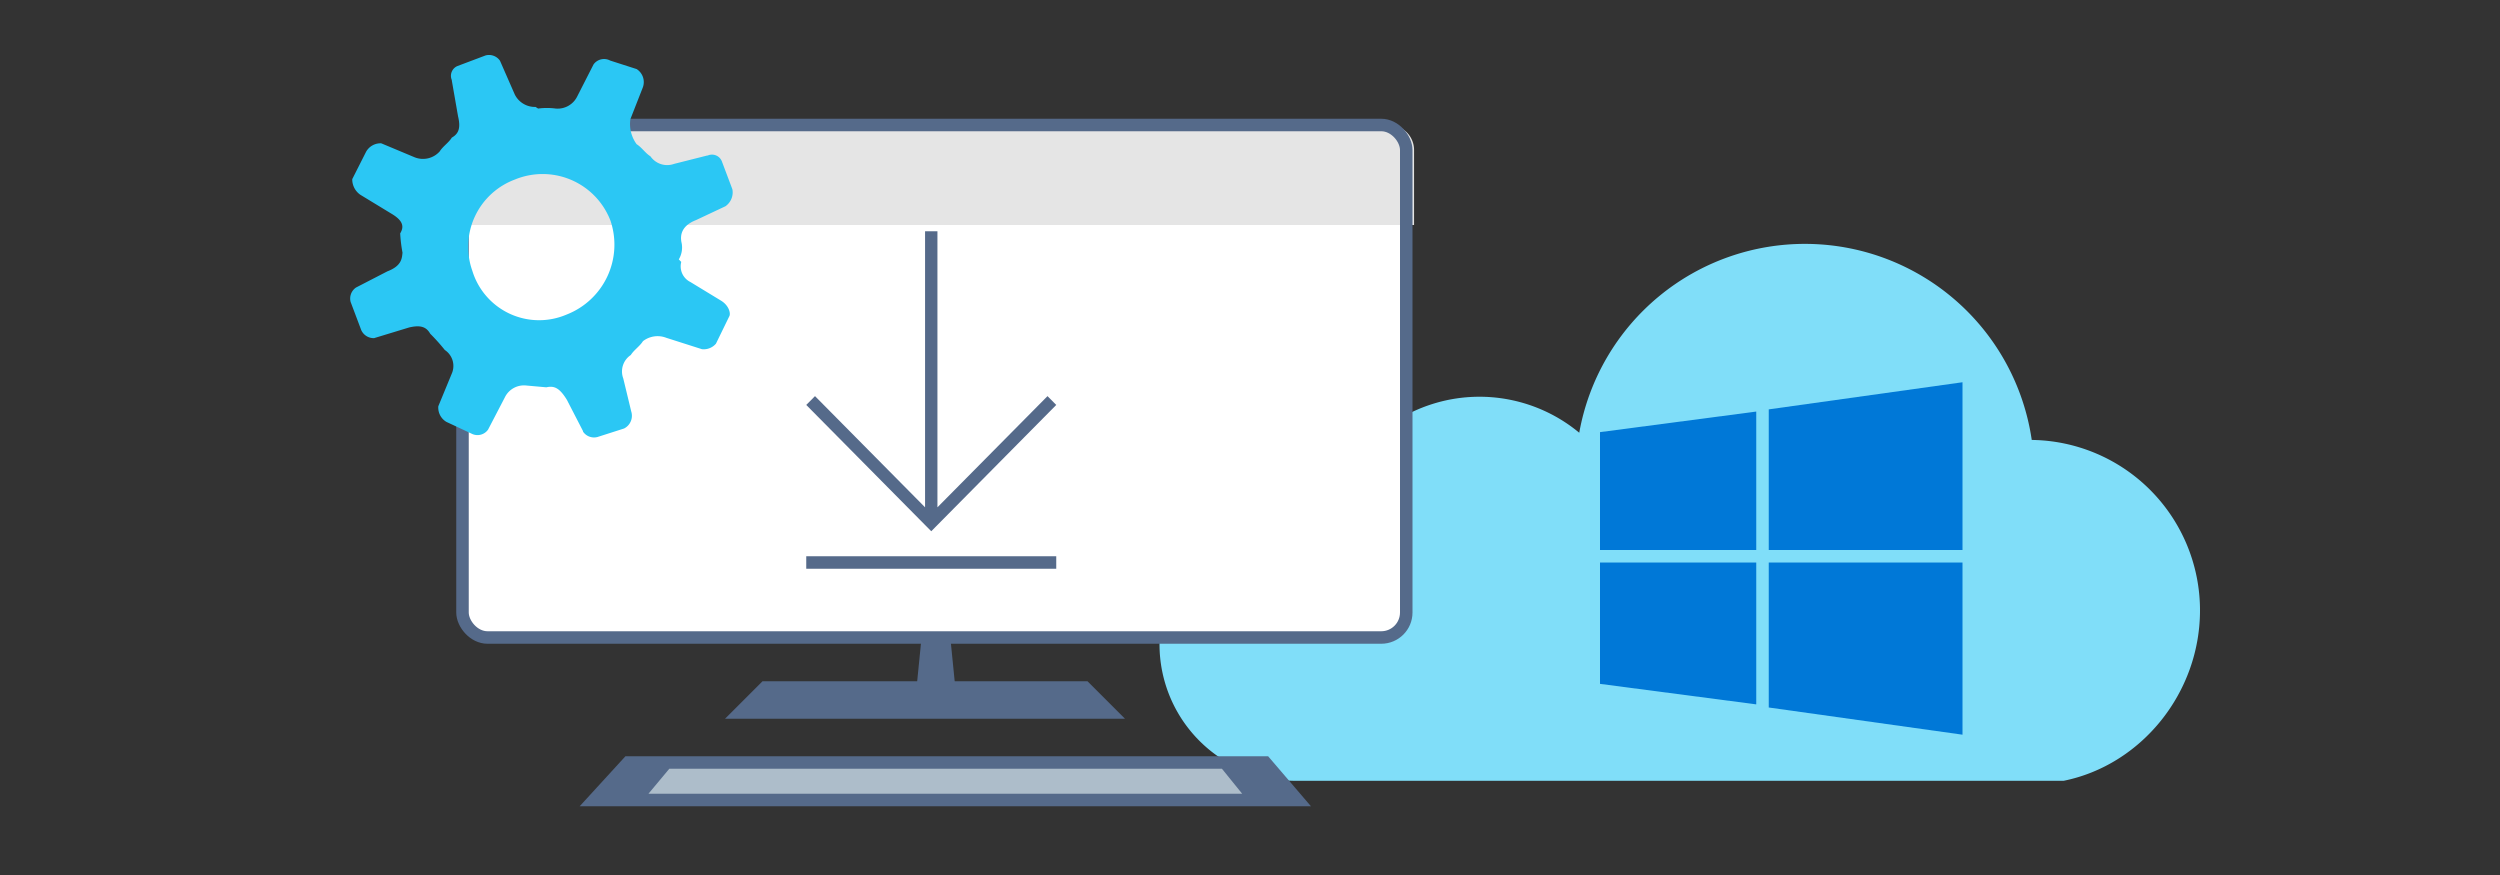 <svg id="ICONS" xmlns="http://www.w3.org/2000/svg" viewBox="0 0 400 140">
  <rect x="0" y="0" width="400" height="140" fill="#333333" stroke="none"/>
  <defs>
    <style>
      .cls-1 {
        fill: #80def9;
      }

      .cls-2 {
        fill: #556a8a;
      }

      .cls-3 {
        fill: #adbdca;
      }

      .cls-4 {
        fill: #fff;
      }

      .cls-5 {
        fill: #e5e5e5;
      }

      .cls-6 {
        fill: none;
        stroke: #556a8a;
        stroke-miterlimit: 10;
        stroke-width: 2px;
      }

      .cls-7 {
        fill: #0078d7;
      }

      .cls-8 {
        fill: #2bc7f4;
      }
    </style>
  </defs>
  <title>bcs-partner-advanced-management- install-4</title>
  <g>
    <path class="cls-1" d="M325.08,70.39a36.68,36.68,0,0,0-72.4-1.15,25,25,0,0,0-40.09,12.69,21.82,21.82,0,1,0-5.18,43H330.17C342.63,122.41,352,110.85,352,97.66A27.27,27.27,0,0,0,325.08,70.39Z"/>
    <polygon class="cls-2" points="209.75 129 92.75 129 100.07 121 202.9 121 209.75 129"/>
    <polygon class="cls-3" points="198.75 127 103.75 127 107.09 123 195.51 123 198.75 127"/>
    <polygon class="cls-2" points="174 109 122 109 116 115 180 115 174 109"/>
    <polygon class="cls-2" points="153.25 114 146.25 114 147.65 100 151.85 100 153.25 114"/>
    <rect class="cls-4" x="74" y="20" width="151" height="82" rx="4" ry="4"/>
    <path class="cls-5" d="M226.25,24V36h-151V24a4,4,0,0,1,4-4h143A4,4,0,0,1,226.25,24Z"/>
    <rect class="cls-6" x="74" y="20" width="151" height="82" rx="4" ry="4" transform="translate(299 122) rotate(180)"/>
  </g>
  <g>
    <rect class="cls-2" x="129" y="89" width="40" height="2"/>
    <polygon class="cls-2" points="167.6 63.38 149.99 81.17 149.99 37 148.01 37 148.01 81.17 130.4 63.38 129 64.79 149 85 169 64.79 167.6 63.38"/>
  </g>
  <g>
    <polygon class="cls-7" points="283 88 314 88 314 61.16 283 65.5 283 88"/>
    <polygon class="cls-7" points="281 88 281 65.85 256 69.14 256 88 281 88"/>
    <polygon class="cls-7" points="281 90 256 90 256 109.42 281 112.7 281 90"/>
    <polygon class="cls-7" points="283 90 283 113.2 314 117.55 314 90 283 90"/>
  </g>
  <path class="cls-8" d="M93.29,69.07a2.13,2.13,0,0,0,2.31.85l4.25-1.36A2.28,2.28,0,0,0,101,65.84l-1.28-5.3a3.16,3.16,0,0,1,1.21-3.74c.51-.82,1.43-1.39,1.94-2.21a3.83,3.83,0,0,1,3.74-.54l5.7,1.82a2.58,2.58,0,0,0,2.24-.88l2.13-4.37c.26-.41,0-1.7-1.29-2.5l-4.93-3A2.79,2.79,0,0,1,109,41.91l-.39-.41a3.71,3.71,0,0,0,.46-2.57c-.32-1.33,0-2.82,2.28-3.71L116.07,33a2.7,2.7,0,0,0,1.11-2.72l-1.7-4.51a1.7,1.7,0,0,0-2.24-.89l-.08,0-5.3,1.34a3.26,3.26,0,0,1-3.79-1.21c-.82-.51-1.39-1.43-2.21-1.94a5.47,5.47,0,0,1-1-4l2-5.1a2.47,2.47,0,0,0-1-2.92L97.63,9.69a2.07,2.07,0,0,0-2.67.63L92.32,15.5a3.49,3.49,0,0,1-3.4,1.87,10.58,10.58,0,0,0-2.82,0l-.41-.26a3.6,3.6,0,0,1-3.33-2L80,9.72a2.13,2.13,0,0,0-2.31-.85l-4.51,1.7a1.7,1.7,0,0,0-.89,2.24l0,.08,1,5.73c.48,2,0,2.82-1,3.4-.51.82-1.43,1.39-1.94,2.21a3.59,3.59,0,0,1-4,.94L61,22.93a2.65,2.65,0,0,0-2.43,1.36l-2.21,4.37a3,3,0,0,0,1.29,2.5l4.93,3c1.7,1,2.21,1.94,1.45,3.18a23.31,23.31,0,0,0,.37,3.08c-.09,1-.19,2.14-2.43,3l-5,2.58a2.13,2.13,0,0,0-.87,2.31l1.7,4.51a2.18,2.18,0,0,0,2.06,1.28l5.58-1.7c2-.48,2.82,0,3.4,1A30.6,30.6,0,0,1,71.17,56a3.06,3.06,0,0,1,1.19,3.59L70.13,65a2.65,2.65,0,0,0,1.29,2.5l4,1.87a2.07,2.07,0,0,0,2.67-.63l2.7-5.19a3.4,3.4,0,0,1,3.4-1.87l3.23.29c1.33-.31,2.16.19,3.28,2l2.58,5m4.4-33.65a12,12,0,0,1-7,15,11.17,11.17,0,0,1-15.11-7,11.48,11.48,0,0,1,6.8-14.59,11.63,11.63,0,0,1,15.19,6.29l.11.27"/>
</svg>

